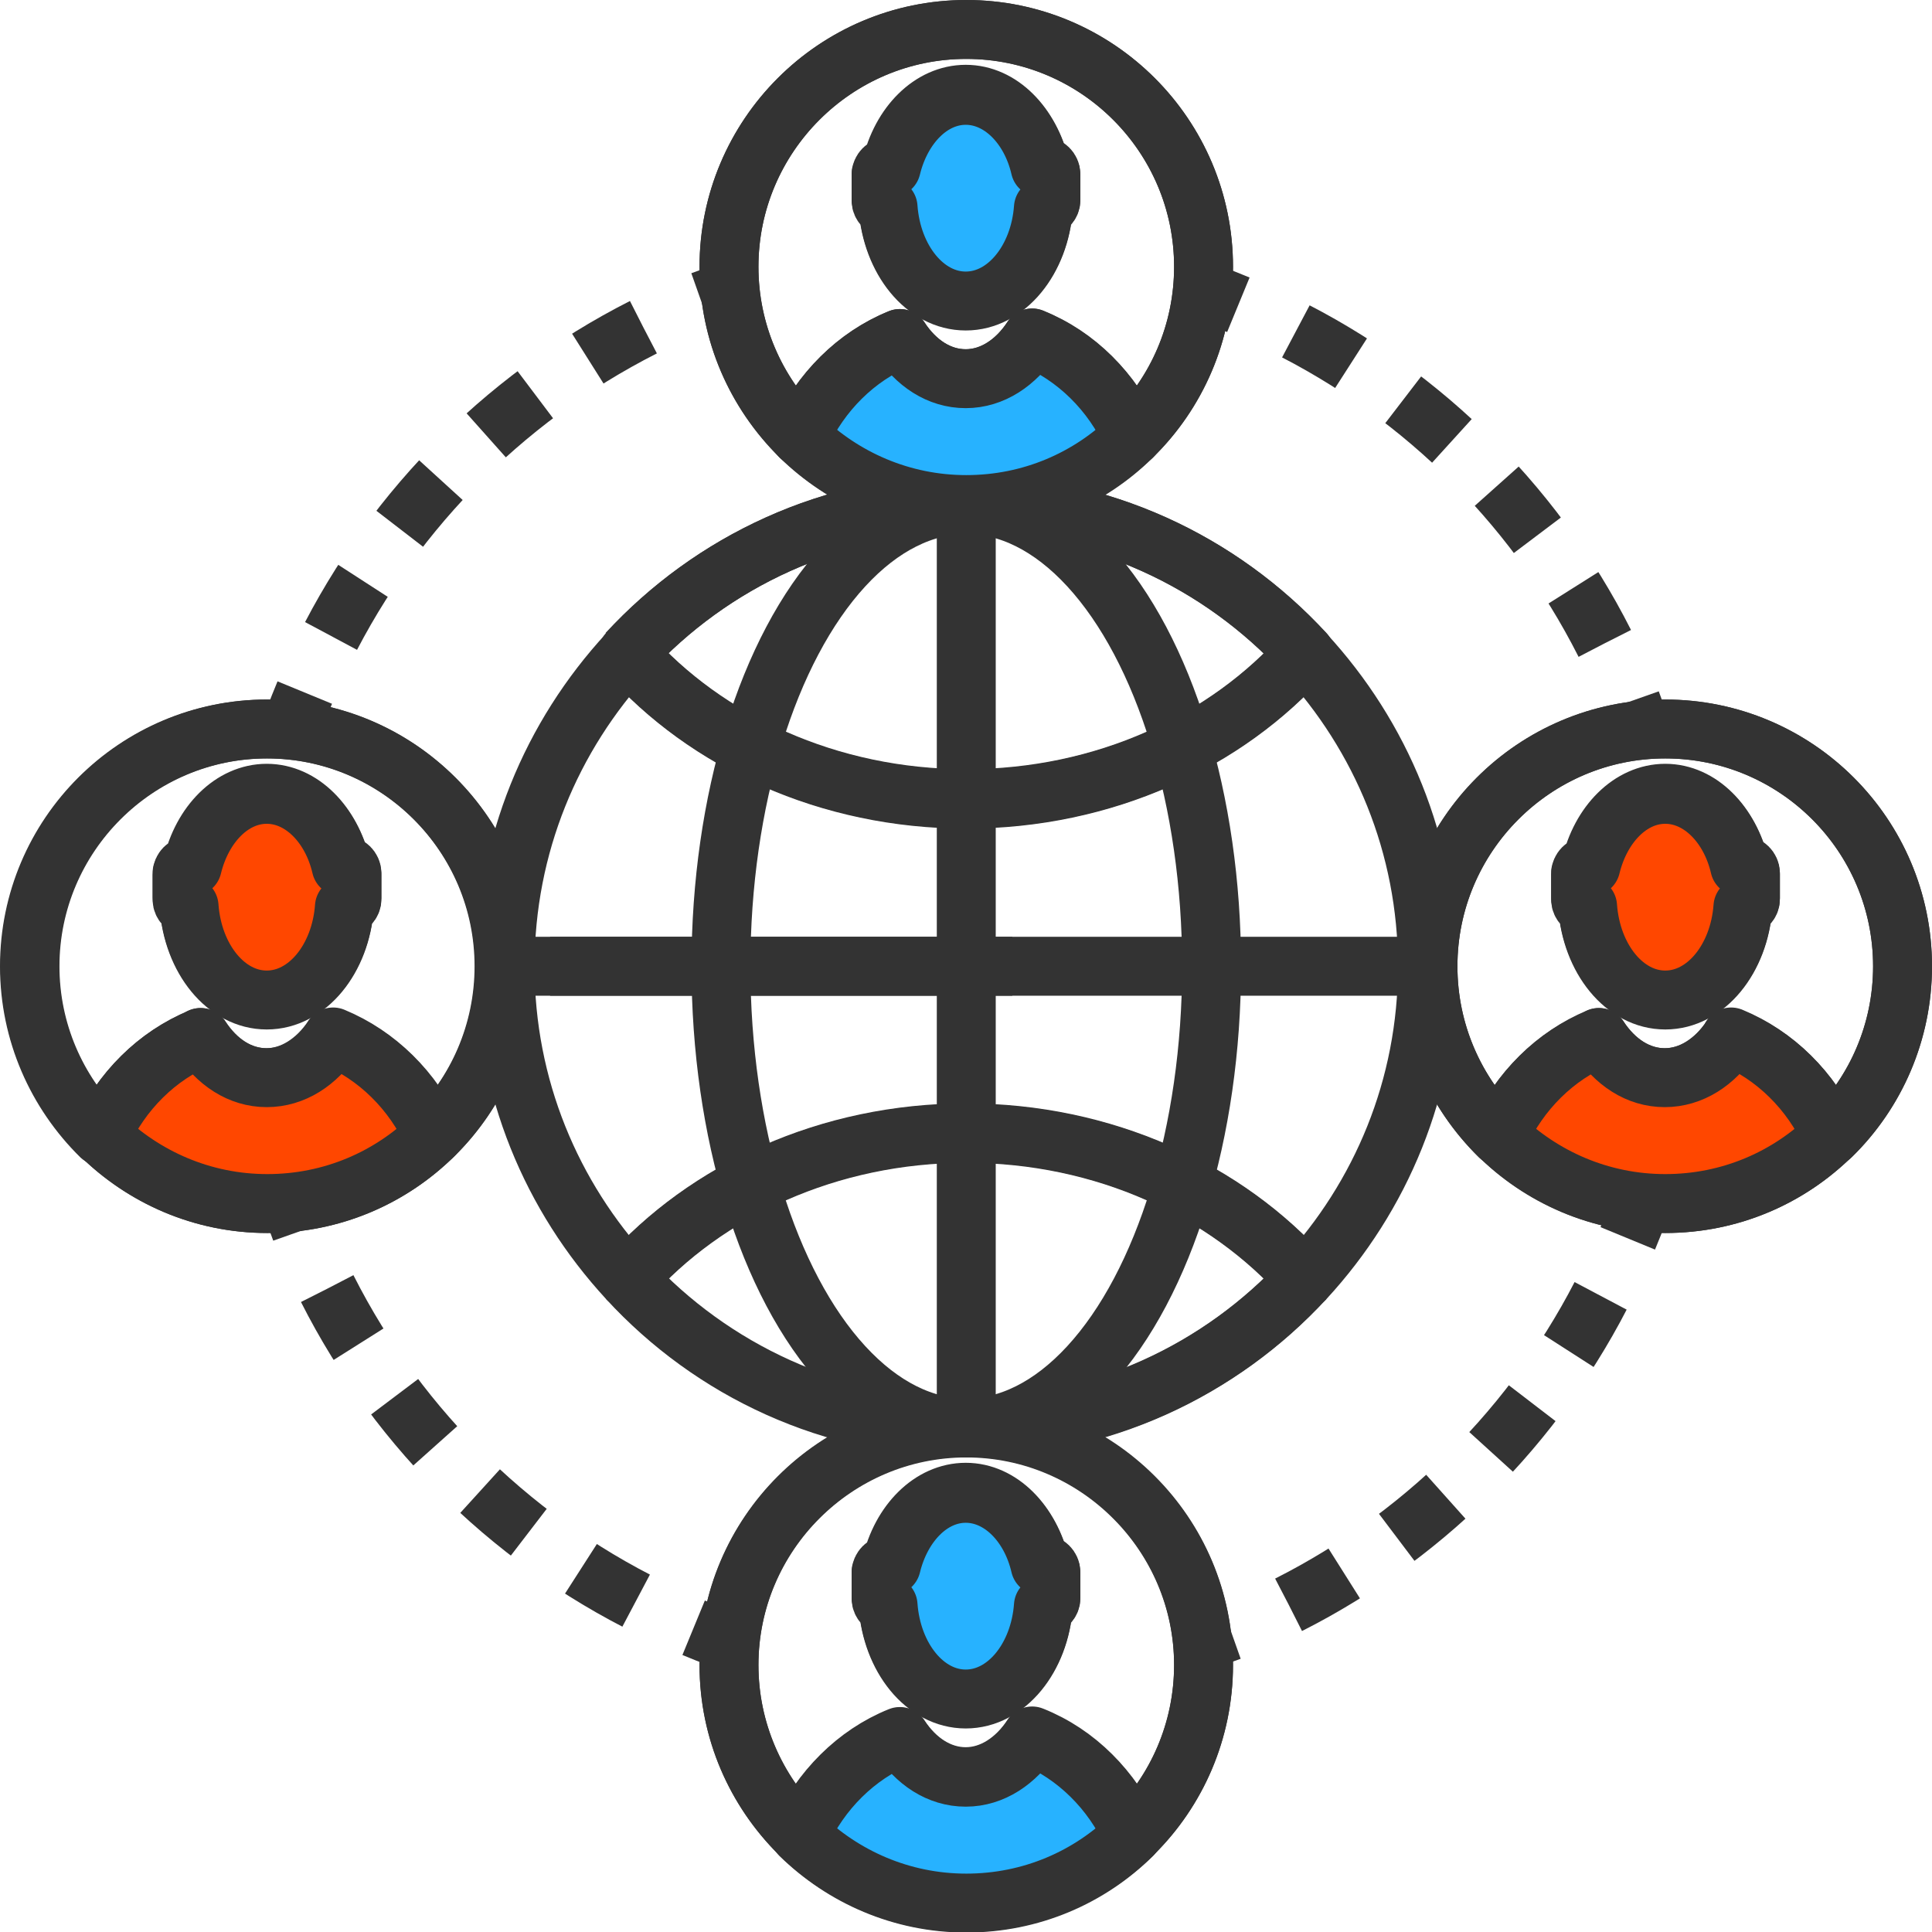 <?xml version="1.0" encoding="UTF-8"?>
<svg id="Isolation_Mode" data-name="Isolation Mode" xmlns="http://www.w3.org/2000/svg" viewBox="0 0 36.07 36.07">
  <defs>
    <style>
      .cls-1 {
        fill: #ff4700;
      }

      .cls-1, .cls-2, .cls-3, .cls-4, .cls-5, .cls-6, .cls-7 {
        stroke: #333;
        stroke-width: 1.1px;
      }

      .cls-1, .cls-5, .cls-6 {
        stroke-linejoin: round;
      }

      .cls-2, .cls-3, .cls-4, .cls-5, .cls-7 {
        fill: none;
      }

      .cls-2, .cls-3, .cls-4, .cls-7 {
        stroke-miterlimit: 10;
      }

      .cls-3 {
        stroke-dasharray: 0 0 1.19 1.19;
      }

      .cls-4 {
        stroke-dasharray: 0 0 1.19 1.19;
      }

      .cls-6 {
        fill: #27b2ff;
      }

      .cls-7 {
        stroke-dasharray: 0 0 1.19 1.19;
      }
    </style>
  </defs>
  <ellipse class="cls-5" cx="18.04" cy="18.04" rx="4.58" ry="8.62"/>
  <path class="cls-5" d="M18.04,21.16c2.58,0,4.86,1.07,6.32,2.72,1.42-1.54,2.29-3.58,2.29-5.84s-.87-4.3-2.29-5.84c-1.46,1.65-3.75,2.72-6.32,2.72s-4.86-1.07-6.32-2.72c-1.42,1.54-2.29,3.58-2.29,5.84s.87,4.3,2.29,5.84c1.46-1.65,3.75-2.72,6.32-2.72Z"/>
  <path class="cls-5" d="M11.71,12.19c1.57-1.7,3.82-2.78,6.32-2.78s4.75,1.07,6.32,2.78"/>
  <path class="cls-5" d="M18.04,14.91c2.58,0,4.86-1.07,6.32-2.72-1.57-1.7-3.82-2.78-6.32-2.78s-4.75,1.07-6.32,2.78c1.46,1.65,3.75,2.72,6.32,2.72Z"/>
  <path class="cls-5" d="M24.36,23.88c-1.57,1.7-3.82,2.78-6.32,2.78s-4.75-1.07-6.32-2.78"/>
  <path class="cls-5" d="M18.04,26.65c2.5,0,4.75-1.07,6.32-2.78-1.46-1.65-3.75-2.72-6.32-2.72s-4.86,1.07-6.32,2.72c1.57,1.7,3.82,2.78,6.32,2.78Z"/>
  <line class="cls-5" x1="18.04" y1="9.42" x2="18.04" y2="26.65"/>
  <line class="cls-5" x1="18.9" y1="18.04" x2="9.42" y2="18.04"/>
  <line class="cls-5" x1="26.65" y1="18.04" x2="10.27" y2="18.04"/>
  <circle class="cls-5" cx="31.09" cy="18.04" r="4.43"/>
  <path class="cls-5" d="M29.85,19.37c.3.46.74.75,1.23.75s.94-.3,1.24-.75c.83.33,1.49,1,1.87,1.84.82-.8,1.33-1.93,1.33-3.17,0-2.45-1.99-4.43-4.43-4.43s-4.43,1.99-4.43,4.43c0,1.24.51,2.36,1.33,3.17.38-.83,1.04-1.5,1.86-1.83ZM29.51,16.31c0-.08.07-.15.15-.15.02,0,.03,0,.04,0,.18-.78.74-1.35,1.39-1.35s1.2.57,1.39,1.35c.02,0,.03-.01.05-.01.08,0,.15.07.15.15v.47c0,.08-.06.14-.14.14-.07.98-.69,1.74-1.45,1.74s-1.38-.77-1.45-1.75c-.07,0-.13-.07-.13-.14v-.47Z"/>
  <polygon class="cls-1" points="31.09 22.47 31.09 22.47 31.09 22.47 31.09 22.47"/>
  <path class="cls-1" d="M29.64,16.92c.07.98.69,1.75,1.45,1.75s1.38-.77,1.45-1.74c.08,0,.14-.07.14-.14v-.47c0-.08-.07-.15-.15-.15-.02,0-.04,0-.05.01-.18-.78-.74-1.35-1.39-1.35s-1.2.57-1.39,1.35c-.01,0-.03,0-.04,0-.08,0-.15.07-.15.15v.47c0,.07.06.13.13.14Z"/>
  <path class="cls-1" d="M32.32,19.37c-.3.46-.74.75-1.24.75s-.93-.29-1.23-.75c-.82.34-1.48,1-1.86,1.83.8.78,1.89,1.27,3.1,1.27h0c1.21,0,2.3-.48,3.1-1.27-.38-.84-1.05-1.5-1.87-1.84Z"/>
  <path class="cls-5" d="M9.42,18.04c0,2.45-1.99,4.43-4.43,4.43s-4.43-1.99-4.43-4.43,1.99-4.43,4.43-4.43,4.43,1.99,4.43,4.43Z"/>
  <path class="cls-5" d="M3.74,19.37c.3.46.74.75,1.23.75s.94-.3,1.24-.75c.83.33,1.49,1,1.87,1.84.82-.8,1.33-1.93,1.33-3.17,0-2.45-1.99-4.43-4.43-4.43S.55,15.59.55,18.04c0,1.24.51,2.36,1.33,3.17.38-.83,1.04-1.5,1.86-1.83ZM3.4,16.31c0-.08.07-.15.15-.15.02,0,.03,0,.04,0,.18-.78.74-1.35,1.39-1.35s1.2.57,1.39,1.35c.02,0,.03-.01.05-.01.08,0,.15.07.15.15v.47c0,.08-.06.14-.14.14-.07.98-.69,1.74-1.45,1.74s-1.38-.77-1.45-1.75c-.07,0-.13-.07-.13-.14v-.47Z"/>
  <polygon class="cls-1" points="4.98 22.47 4.98 22.47 4.98 22.47 4.98 22.47"/>
  <path class="cls-1" d="M3.53,16.92c.07.98.69,1.75,1.45,1.75s1.38-.77,1.45-1.74c.08,0,.14-.07.14-.14v-.47c0-.08-.07-.15-.15-.15-.02,0-.04,0-.05.01-.18-.78-.74-1.35-1.39-1.35s-1.2.57-1.39,1.35c-.01,0-.03,0-.04,0-.08,0-.15.07-.15.15v.47c0,.07.06.13.13.14Z"/>
  <path class="cls-1" d="M6.22,19.37c-.3.46-.74.75-1.24.75s-.93-.29-1.23-.75c-.82.34-1.48,1-1.86,1.83.8.78,1.89,1.27,3.1,1.27h0c1.21,0,2.3-.48,3.1-1.27-.38-.84-1.05-1.5-1.87-1.84Z"/>
  <path class="cls-5" d="M22.47,4.98c0,2.45-1.99,4.43-4.43,4.43s-4.43-1.99-4.43-4.43S15.59.55,18.04.55s4.43,1.99,4.43,4.43Z"/>
  <path class="cls-5" d="M16.8,6.32c.3.46.74.75,1.23.75s.94-.3,1.24-.76c.83.33,1.49,1,1.87,1.84.82-.8,1.33-1.93,1.33-3.17,0-2.45-1.99-4.43-4.43-4.43s-4.43,1.99-4.43,4.43c0,1.24.51,2.36,1.33,3.17.38-.83,1.04-1.5,1.86-1.83ZM16.45,3.26c0-.08.07-.15.15-.15.02,0,.03,0,.04,0,.18-.78.74-1.35,1.39-1.35s1.2.57,1.39,1.35c.02,0,.03-.01.05-.01.08,0,.15.07.15.15v.47c0,.08-.06.14-.14.14-.07.98-.69,1.74-1.45,1.74s-1.38-.77-1.45-1.75c-.07,0-.13-.07-.13-.14v-.47Z"/>
  <polygon class="cls-1" points="18.04 9.42 18.04 9.42 18.04 9.42 18.04 9.42"/>
  <path class="cls-6" d="M16.58,3.87c.07.98.69,1.75,1.45,1.75s1.38-.77,1.45-1.74c.08,0,.14-.07.14-.14v-.47c0-.08-.07-.15-.15-.15-.02,0-.04,0-.05.01-.18-.78-.74-1.35-1.39-1.35s-1.2.57-1.39,1.35c-.01,0-.03,0-.04,0-.08,0-.15.07-.15.15v.47c0,.07.06.13.13.14Z"/>
  <path class="cls-6" d="M19.27,6.31c-.3.46-.74.76-1.24.76s-.93-.29-1.23-.75c-.82.34-1.48,1-1.86,1.83.8.78,1.89,1.27,3.1,1.27h0c1.21,0,2.3-.48,3.1-1.27-.38-.84-1.05-1.5-1.87-1.84Z"/>
  <path class="cls-5" d="M22.47,31.09c0,2.45-1.99,4.43-4.43,4.43s-4.43-1.99-4.43-4.43,1.99-4.43,4.43-4.43,4.43,1.99,4.43,4.43Z"/>
  <path class="cls-5" d="M16.8,32.42c.3.46.74.75,1.23.75s.94-.3,1.24-.76c.83.33,1.49,1,1.87,1.84.82-.8,1.33-1.93,1.33-3.17,0-2.45-1.99-4.43-4.43-4.43s-4.43,1.99-4.43,4.43c0,1.24.51,2.36,1.33,3.17.38-.83,1.04-1.5,1.86-1.83ZM16.45,29.36c0-.08.07-.15.15-.15.02,0,.03,0,.04,0,.18-.78.74-1.35,1.39-1.35s1.2.57,1.39,1.35c.02,0,.03-.01.05-.01.08,0,.15.07.15.15v.47c0,.08-.06.14-.14.14-.07.98-.69,1.74-1.45,1.74s-1.38-.77-1.45-1.75c-.07,0-.13-.07-.13-.14v-.47Z"/>
  <path class="cls-6" d="M16.58,29.97c.07.98.69,1.75,1.45,1.75s1.38-.77,1.45-1.74c.08,0,.14-.07.14-.14v-.47c0-.08-.07-.15-.15-.15-.02,0-.04,0-.05.01-.18-.78-.74-1.35-1.39-1.35s-1.2.57-1.39,1.35c-.01,0-.03,0-.04,0-.08,0-.15.07-.15.15v.47c0,.07.06.13.13.14Z"/>
  <path class="cls-6" d="M19.27,32.42c-.3.46-.74.76-1.24.76s-.93-.29-1.23-.75c-.82.34-1.48,1-1.86,1.83.8.78,1.89,1.27,3.1,1.27h0c1.21,0,2.3-.48,3.1-1.27-.38-.84-1.05-1.5-1.87-1.84Z"/>
  <g>
    <path class="cls-2" d="M30.64,13.61c-.06-.17-.13-.35-.19-.52"/>
    <path class="cls-4" d="M29.96,12.01c-1.35-2.67-3.57-4.82-6.29-6.08"/>
    <path class="cls-2" d="M23.12,5.69c-.17-.07-.34-.14-.51-.2"/>
  </g>
  <g>
    <path class="cls-2" d="M22.47,30.64c.17-.06.34-.13.51-.19"/>
    <path class="cls-4" d="M24.06,29.96c2.67-1.35,4.82-3.57,6.08-6.29"/>
    <path class="cls-2" d="M30.39,23.12c.07-.17.14-.34.2-.51"/>
  </g>
  <g>
    <path class="cls-2" d="M5.43,22.47c.06.17.13.34.19.51"/>
    <path class="cls-7" d="M6.11,24.06c1.35,2.67,3.57,4.82,6.29,6.08"/>
    <path class="cls-2" d="M12.95,30.39c.17.07.34.14.51.2"/>
  </g>
  <g>
    <path class="cls-2" d="M13.61,5.43c-.17.06-.35.13-.52.19"/>
    <path class="cls-3" d="M12.01,6.11c-2.66,1.35-4.81,3.56-6.08,6.27"/>
    <path class="cls-2" d="M5.69,12.93c-.07.17-.14.34-.2.51"/>
  </g>
</svg>